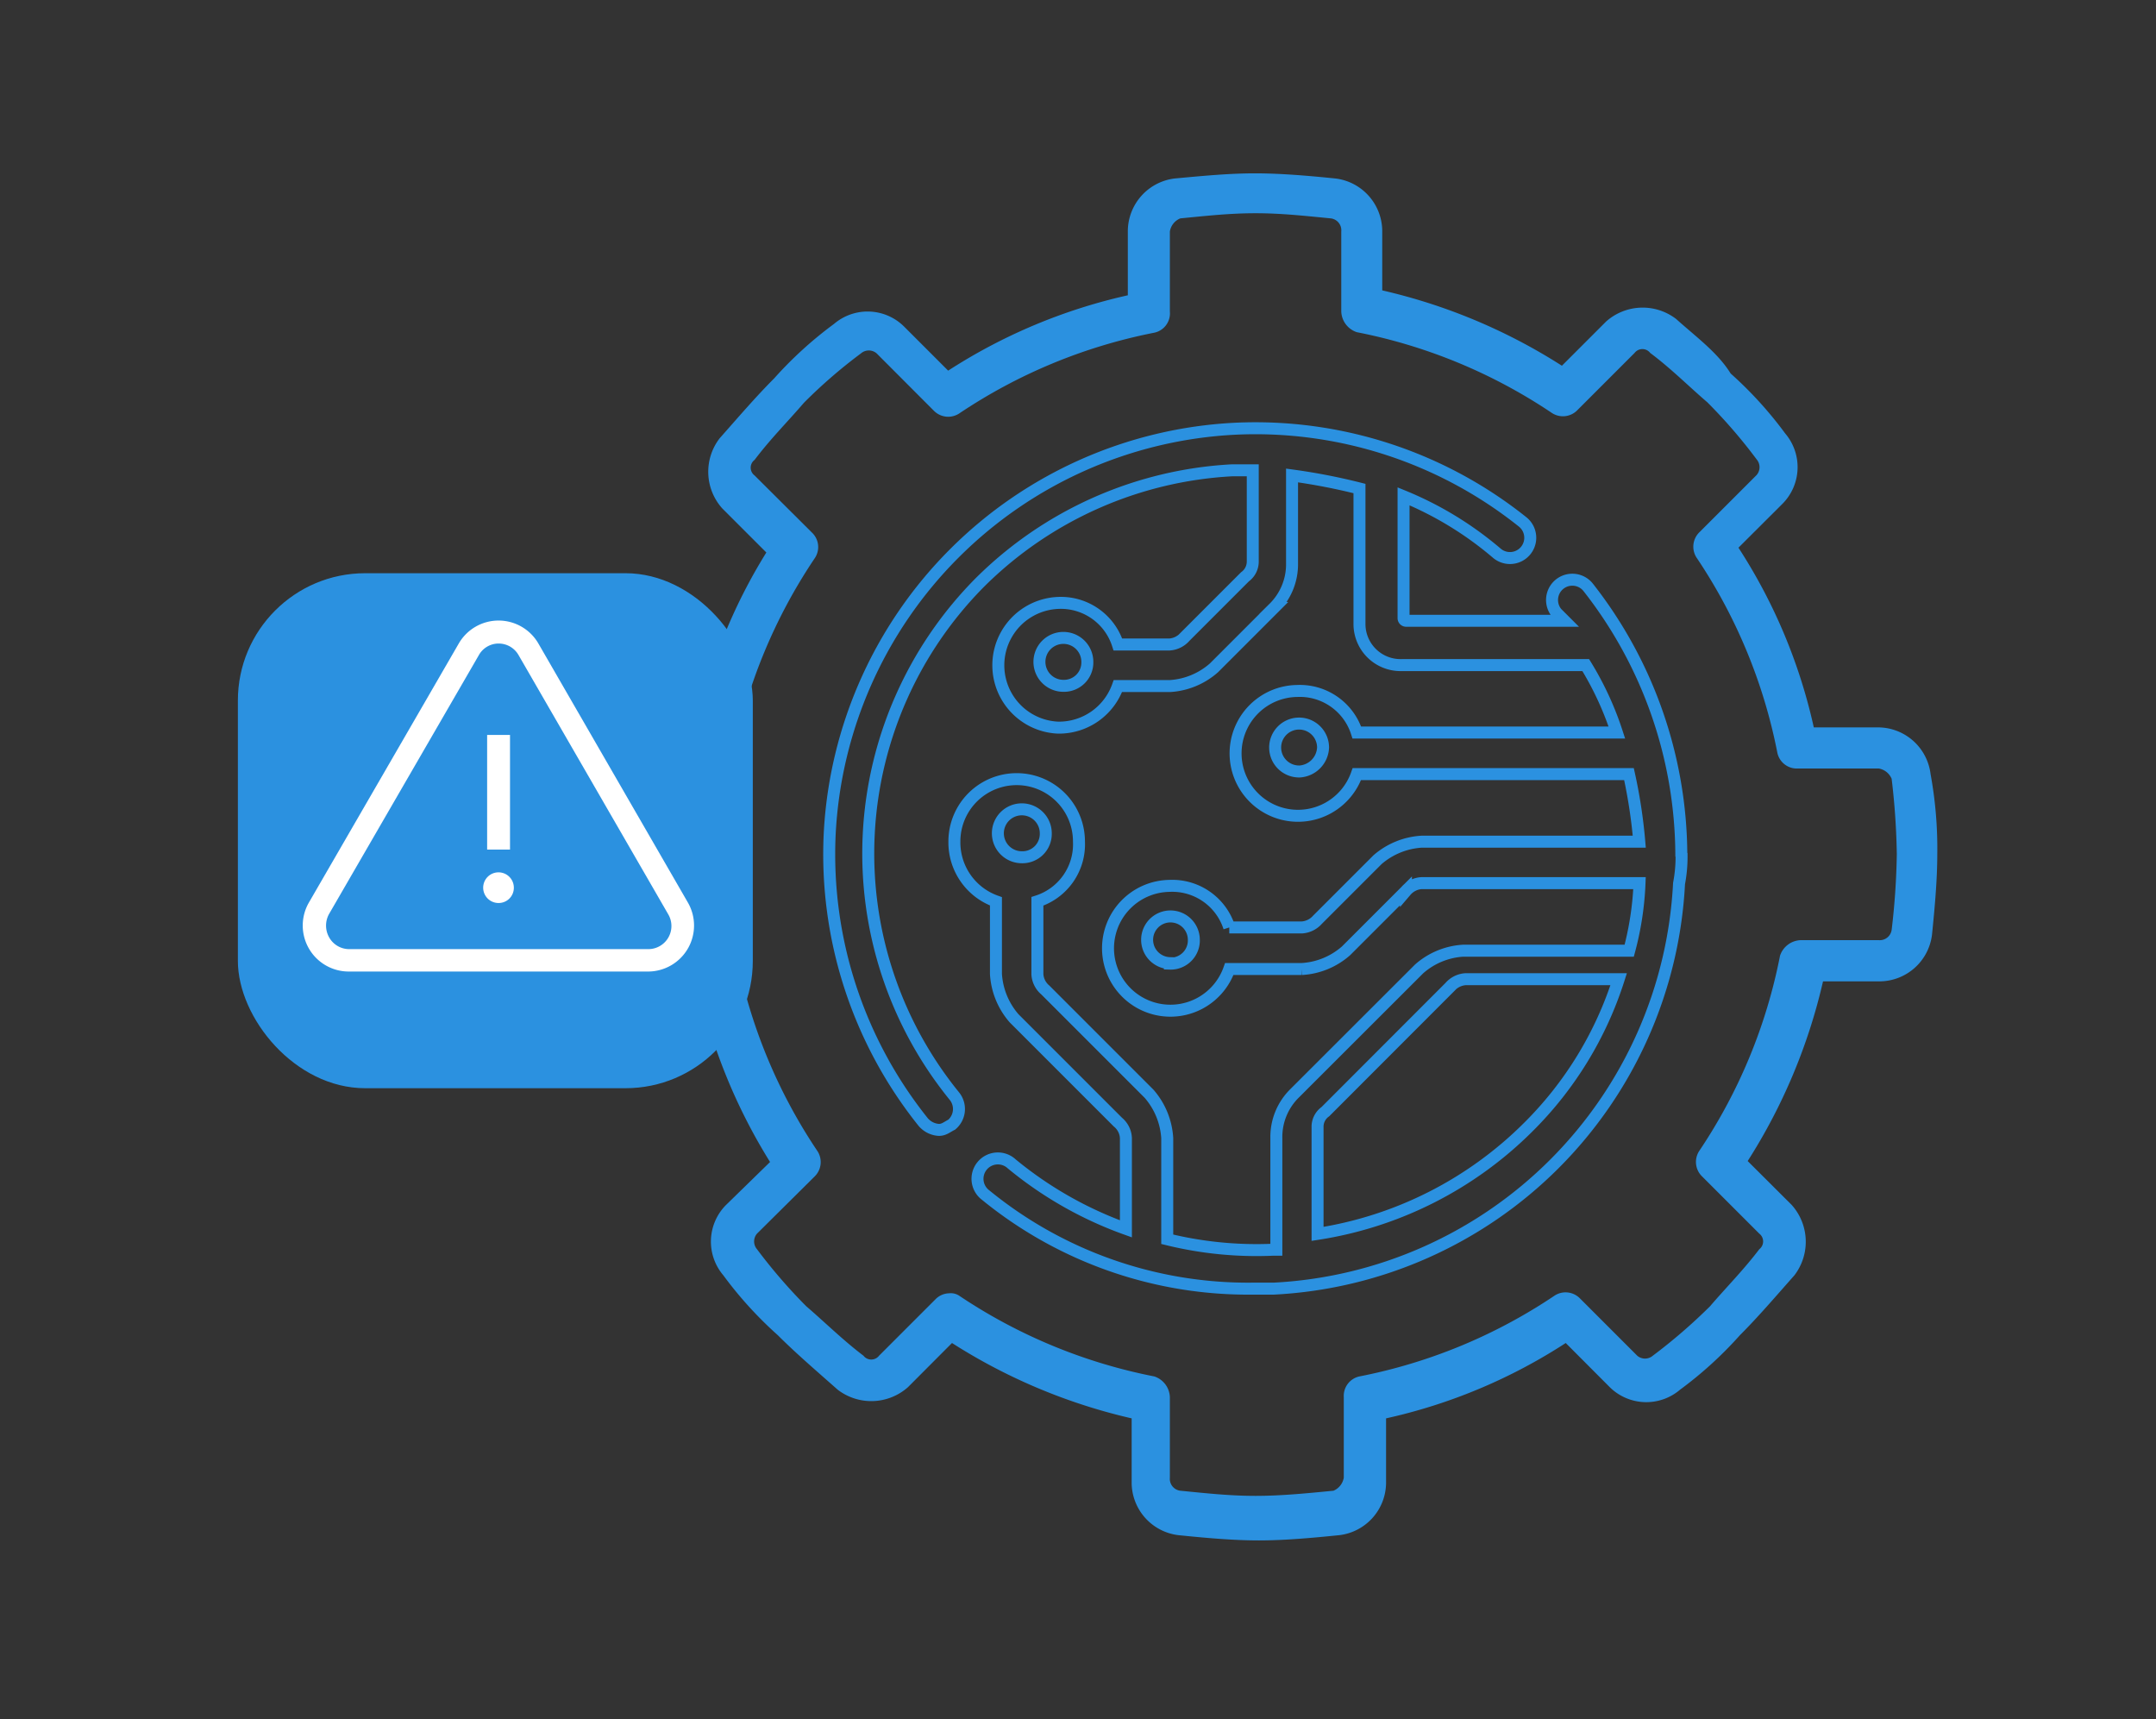 <?xml version="1.0" encoding="UTF-8"?>
<svg xmlns="http://www.w3.org/2000/svg" viewBox="0 0 180 143.5">
  <rect x="0" y="0" width="180" height="143.5" fill="#333333" stroke="none"/>
  <defs>
    <style>.cls-1{fill:none;stroke:#2b91e0;stroke-linecap:round;stroke-miterlimit:10;}.cls-2{fill:#2b91e0;}.cls-3{fill:#fff;}</style>
  </defs>
  <title>AIOps-Bot-Alert-IconArtboard 3</title>
  <g id="Layer_3" data-name="Layer 3">
    <g id="Layer_3-2" data-name="Layer 3">
      <path class="cls-1" d="M140.37,71.34A36.36,36.36,0,0,0,132.57,49a1.69,1.69,0,0,0-2.6,2.17l.65.65H117.4a.22.22,0,0,1-.22-.22V41.43a28.82,28.82,0,0,1,7.8,4.76,1.69,1.69,0,1,0,2.17-2.6,35.74,35.74,0,0,0-24.06-7.8A35.68,35.68,0,0,0,69.27,69.61a35.75,35.75,0,0,0,7.81,24.06,1.87,1.87,0,0,0,1.3.65c.43,0,.65-.22,1.08-.44a1.71,1.71,0,0,0,.22-2.38,32.12,32.12,0,0,1,2.17-42.92,32.29,32.29,0,0,1,21-9.32h1.74v7.58a1.57,1.57,0,0,1-.65,1.31l-5,5a1.89,1.89,0,0,1-1.3.65H93.33a5,5,0,0,0-5-3.47,5.21,5.21,0,0,0,0,10.41,5.22,5.22,0,0,0,5-3.47h4.34a6.11,6.11,0,0,0,3.68-1.52l5-5a5.12,5.12,0,0,0,1.52-3.69V39.69a50.79,50.79,0,0,1,5.63,1.09V52.05A3.43,3.43,0,0,0,117,55.52h15.39a26.16,26.16,0,0,1,2.6,5.63H113.28a5,5,0,0,0-5-3.47,5.21,5.21,0,1,0,5,6.94H136a43,43,0,0,1,.86,5.64H118.7A6.19,6.19,0,0,0,115,71.77l-5,5a1.91,1.91,0,0,1-1.31.65h-6.06a5,5,0,0,0-5-3.47,5.21,5.21,0,1,0,5,6.94h6.06a6.12,6.12,0,0,0,3.69-1.52l5-5a1.87,1.87,0,0,1,1.3-.65h18.2a25.6,25.6,0,0,1-.86,5.64H122.16a6.11,6.11,0,0,0-3.68,1.52l-10.41,10.4A5.11,5.11,0,0,0,106.56,95v9.32h-.22a31.27,31.27,0,0,1-8.89-.87V95a6.21,6.21,0,0,0-1.51-3.69l-8.67-8.67a1.86,1.86,0,0,1-.66-1.3V75.24a5,5,0,0,0,3.47-5,5.2,5.2,0,1,0-10.4,0,5.22,5.22,0,0,0,3.47,5v6.07A6.21,6.21,0,0,0,84.66,85l8.67,8.67A1.83,1.83,0,0,1,94,95v7.58a31.94,31.94,0,0,1-9.53-5.42,1.7,1.7,0,1,0-2.17,2.61,34.63,34.63,0,0,0,22.33,7.8h1.73a35.7,35.7,0,0,0,33.82-33.82,12,12,0,0,0,.21-2.38ZM88.78,57.25a2,2,0,1,1,2-2A1.95,1.95,0,0,1,88.78,57.25Zm19.73,7.15a2,2,0,1,1,1.95-2A2.09,2.09,0,0,1,108.51,64.4Zm-10.84,16a1.95,1.95,0,1,1,2-2A1.94,1.94,0,0,1,97.67,80.44ZM85.31,71.56a2,2,0,1,1,2-2A1.95,1.95,0,0,1,85.31,71.56ZM127.58,94.1A31.76,31.76,0,0,1,110,103V94.1a1.54,1.54,0,0,1,.65-1.3l10.4-10.41a1.89,1.89,0,0,1,1.3-.65h12.79A30.38,30.38,0,0,1,127.58,94.1Z"></path>
      <path class="cls-2" d="M161.18,64.62a4.43,4.43,0,0,0-4.33-3.9h-5.42a45.59,45.59,0,0,0-6.29-15l3.69-3.68a4.34,4.34,0,0,0,.21-5.86,32.59,32.59,0,0,0-4.55-5c-1.08-1.74-2.82-3-4.55-4.55a4.59,4.59,0,0,0-5.85.21l-3.69,3.69a47.55,47.55,0,0,0-15-6.29v-5a4.44,4.44,0,0,0-3.9-4.34c-2.16-.22-4.55-.43-6.72-.43s-4.33.21-6.72.43a4.45,4.45,0,0,0-3.9,4.34v5.41a46.11,46.11,0,0,0-15,6.29l-3.68-3.68a4.32,4.32,0,0,0-5.85-.22,32.7,32.7,0,0,0-5,4.55c-1.52,1.52-3,3.25-4.55,5a4.58,4.58,0,0,0,.22,5.85l3.68,3.68a45.42,45.42,0,0,0-5.85,14.53H52.8a4.44,4.44,0,0,0-4.34,3.9c-.21,2.17-.43,4.55-.43,6.72s.22,4.55.43,6.72A4.44,4.44,0,0,0,52.8,82h5.42a47.14,47.14,0,0,0,6.07,15L60.6,100.6a4.34,4.34,0,0,0-.21,5.86,32.59,32.59,0,0,0,4.55,5c1.52,1.52,3.25,3,5,4.55a4.61,4.61,0,0,0,5.86-.21l3.68-3.69a47.65,47.65,0,0,0,15,6.29v5.42a4.43,4.43,0,0,0,3.9,4.33c2.17.22,4.55.44,6.72.44s4.55-.22,6.72-.44a4.43,4.43,0,0,0,3.9-4.33v-5.42a45.59,45.59,0,0,0,15-6.29l3.68,3.69a4.34,4.34,0,0,0,5.86.21,32.59,32.59,0,0,0,5-4.55c1.52-1.52,3-3.25,4.55-5a4.61,4.61,0,0,0-.21-5.86l-3.69-3.68a47.65,47.65,0,0,0,6.29-15h4.77a4.43,4.43,0,0,0,4.33-3.9c.22-2.17.44-4.55.44-6.72A34.51,34.51,0,0,0,161.18,64.62Zm-3.25,13a1,1,0,0,1-1.08.86h-6.51a1.89,1.89,0,0,0-1.73,1.3,44.5,44.5,0,0,1-6.72,16.26,1.68,1.68,0,0,0,.22,2.17l4.77,4.77a.82.82,0,0,1,0,1.3c-1.31,1.73-2.82,3.25-4.12,4.77a45.93,45.93,0,0,1-4.77,4.12,1,1,0,0,1-1.3,0l-4.77-4.77a1.68,1.68,0,0,0-2.17-.22,44.5,44.5,0,0,1-16.26,6.72,1.66,1.66,0,0,0-1.3,1.73v6.72a1.44,1.44,0,0,1-.86,1.09c-2.17.21-4.34.43-6.51.43s-4.12-.22-6.28-.43a1,1,0,0,1-.87-1.09v-6.72a1.89,1.89,0,0,0-1.3-1.73,44.65,44.65,0,0,1-16.26-6.72,1.28,1.28,0,0,0-.87-.22,1.65,1.65,0,0,0-1.08.44l-4.77,4.77a.82.82,0,0,1-1.3,0c-1.73-1.31-3.25-2.82-4.77-4.12a44.76,44.76,0,0,1-4.12-4.77,1,1,0,0,1,0-1.3L68,98.22a1.68,1.68,0,0,0,.22-2.17,44.5,44.5,0,0,1-6.72-16.26,1.66,1.66,0,0,0-1.73-1.3H52.8a1.43,1.43,0,0,1-1.08-.86,60.43,60.43,0,0,1-.44-6.29,60.43,60.43,0,0,1,.44-6.29,1.09,1.09,0,0,1,1.08-.86h6.72a1.87,1.87,0,0,0,1.73-1.3A44.68,44.68,0,0,1,68,46.63a1.66,1.66,0,0,0-.21-2.17L63,39.69a.81.81,0,0,1,0-1.3c1.3-1.73,2.82-3.25,4.12-4.77a42.63,42.63,0,0,1,4.76-4.12,1,1,0,0,1,1.31,0l4.76,4.77a1.68,1.68,0,0,0,2.17.22,44.65,44.65,0,0,1,16.26-6.72A1.65,1.65,0,0,0,97.67,26V19.32a1.43,1.43,0,0,1,.87-1.09c2.16-.21,4.12-.43,6.28-.43s4.12.22,6.29.43a1,1,0,0,1,.87,1.09V26a1.89,1.89,0,0,0,1.3,1.73,44.53,44.53,0,0,1,16.25,6.72,1.68,1.68,0,0,0,2.17-.22l4.77-4.77a.82.82,0,0,1,1.3,0c1.74,1.3,3.25,2.82,4.77,4.12a43.65,43.65,0,0,1,4.12,4.77,1,1,0,0,1,0,1.3l-4.77,4.77a1.68,1.68,0,0,0-.22,2.17,44.5,44.5,0,0,1,6.72,16.26,1.66,1.66,0,0,0,1.74,1.3h6.72a1.44,1.44,0,0,1,1.08.86,60.41,60.41,0,0,1,.43,6.29A60.41,60.41,0,0,1,157.93,77.63Z"></path>
    </g>
    <rect class="cls-2" x="19.86" y="47.85" width="42.99" height="42.99" rx="10.63" ry="10.63"></rect>
    <path class="cls-3" d="M54.11,81.1h-25a3.84,3.84,0,0,1-3.32-5.76L38.3,53.72a3.84,3.84,0,0,1,6.65,0L57.43,75.34a3.84,3.84,0,0,1-3.32,5.76ZM41.62,53.72a1.89,1.89,0,0,0-1.66,1L27.47,76.3a2,2,0,0,0,0,1.93,1.92,1.92,0,0,0,1.67,1h25a1.93,1.93,0,0,0,1.66-2.89L43.29,54.68A1.91,1.91,0,0,0,41.62,53.72Z"></path>
    <rect class="cls-3" x="40.67" y="61.35" width="1.91" height="9.57"></rect>
    <path class="cls-3" d="M41.62,75.38a1.28,1.28,0,1,1,1.28-1.27A1.27,1.27,0,0,1,41.62,75.38Z"></path>
  </g>
</svg>

